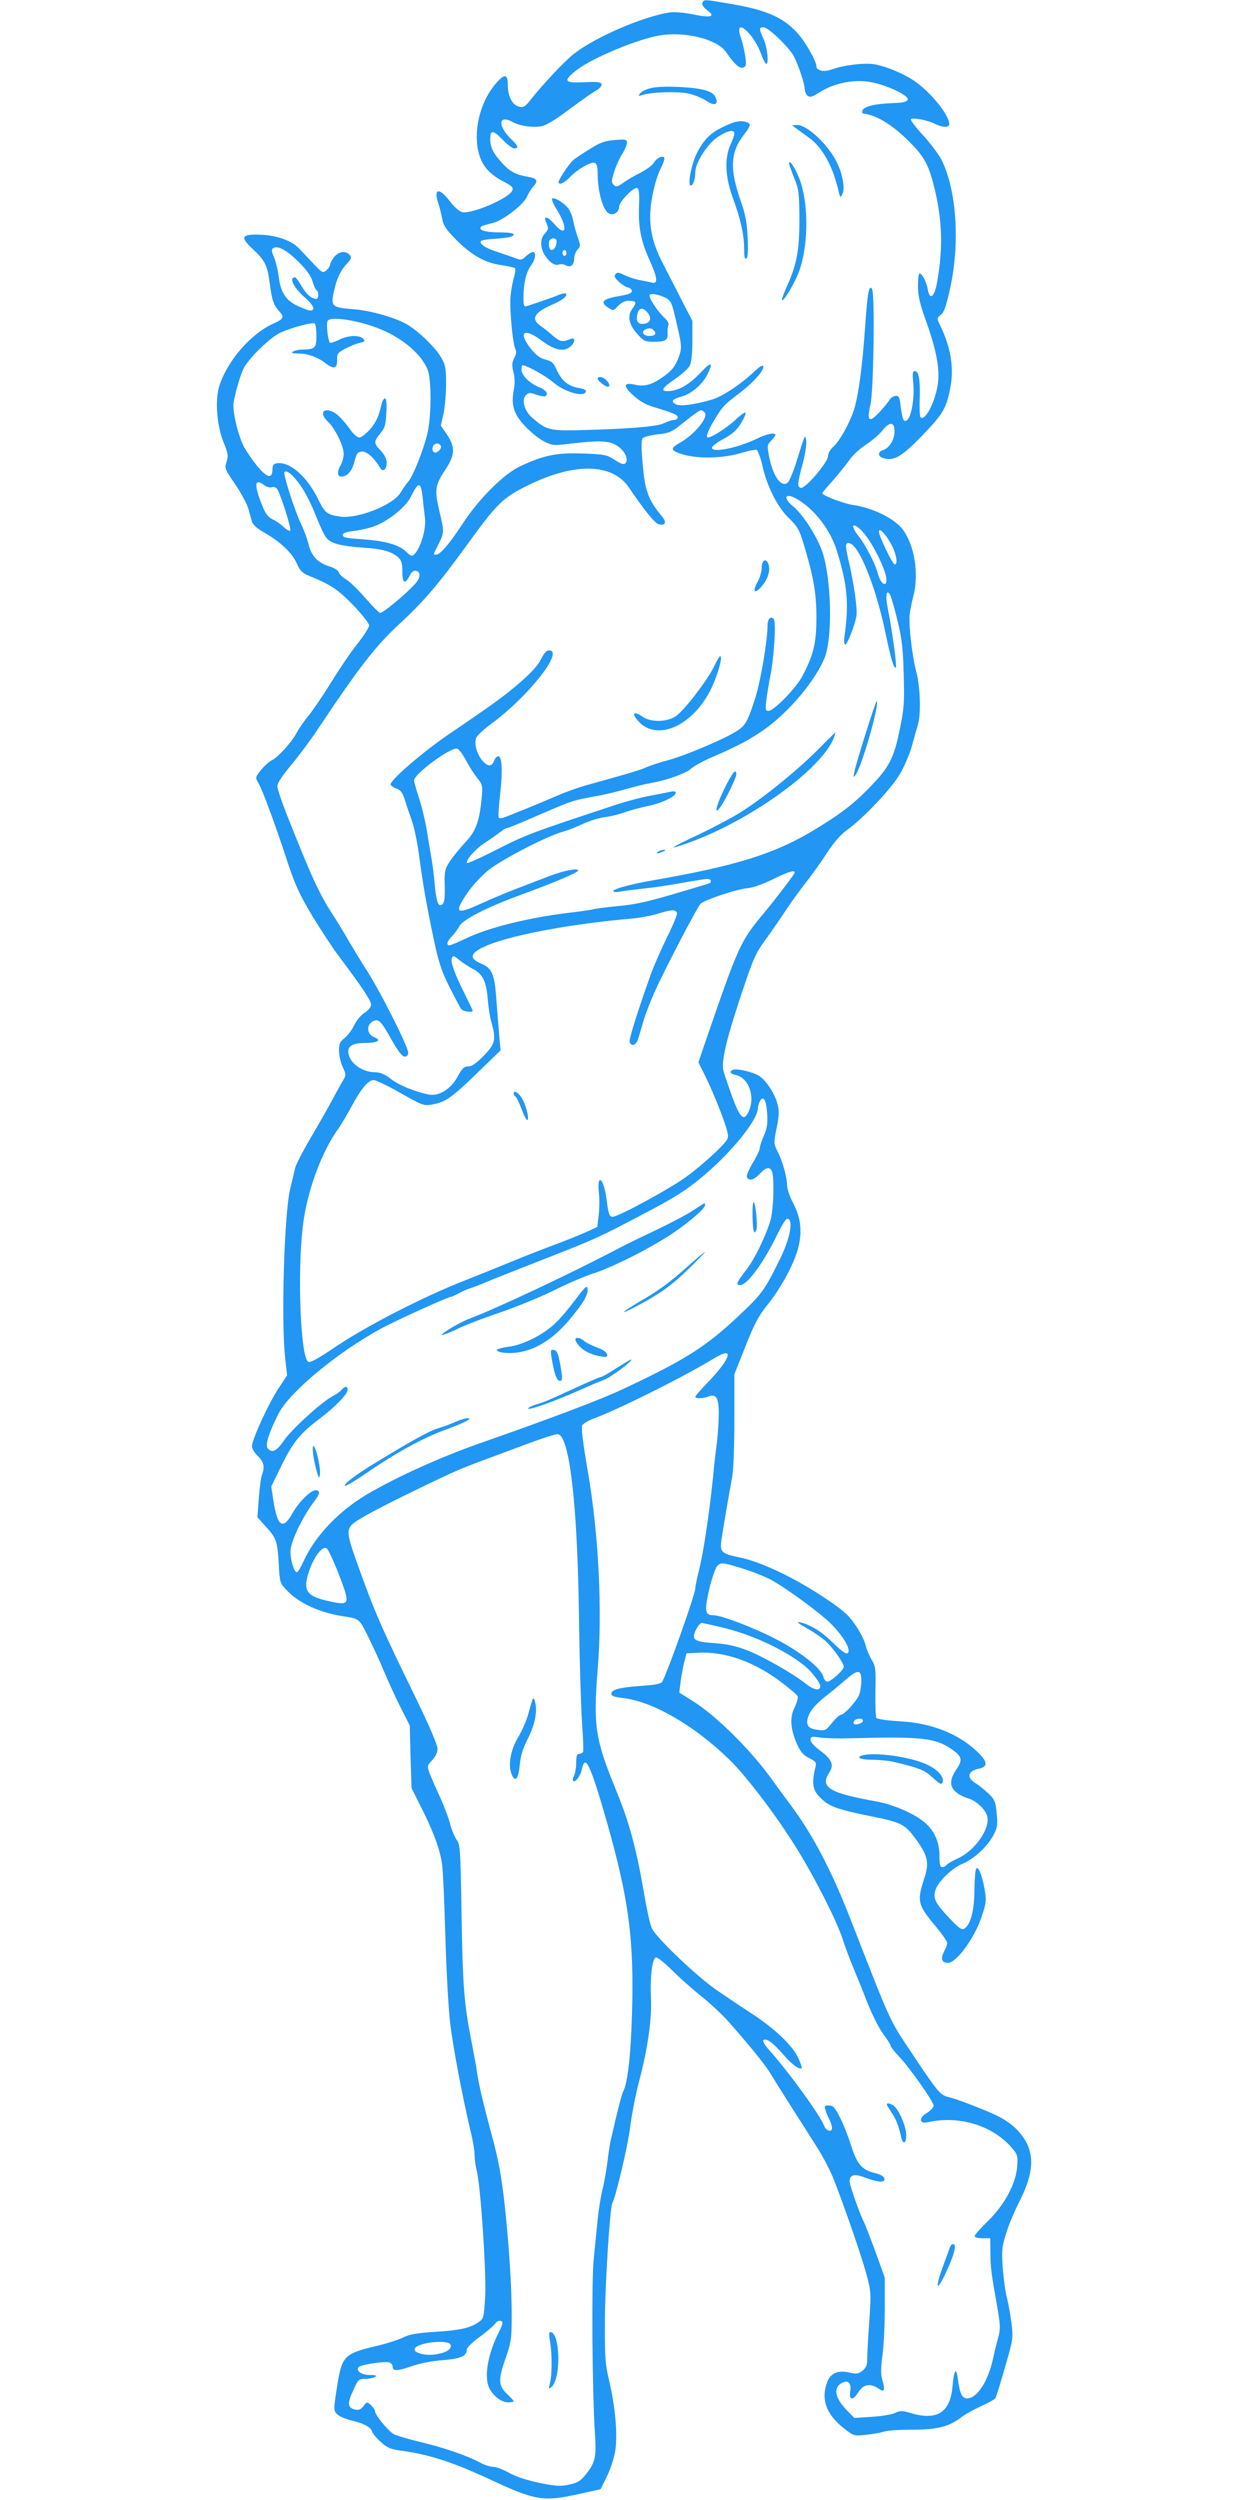 <?xml version="1.0" standalone="no"?>
<!DOCTYPE svg PUBLIC "-//W3C//DTD SVG 20010904//EN"
 "http://www.w3.org/TR/2001/REC-SVG-20010904/DTD/svg10.dtd">
<svg version="1.0" xmlns="http://www.w3.org/2000/svg"
 width="640pt" height="1280pt" viewBox="0 0 640 1280"
 preserveAspectRatio="xMidYMid meet">
<g transform="translate(0,1280) scale(0.1,-0.1)"
fill="#2196f3" stroke="none">
<path d="M3596 12785 c-3 -9 6 -23 24 -37 46 -33 22 -41 -70 -22 -50 10 -98
14 -124 10 -136 -22 -373 -124 -483 -208 -49 -37 -156 -151 -229 -242 -26 -33
-35 -38 -57 -32 -34 8 -57 53 -57 111 0 56 -16 59 -59 10 -110 -125 -134 -344
-48 -441 16 -20 49 -44 71 -56 55 -28 66 -37 59 -53 -15 -40 -210 -123 -258
-111 -14 4 -42 29 -62 56 -55 72 -84 66 -59 -11 8 -24 17 -62 21 -83 5 -31 21
-54 73 -106 78 -78 148 -117 232 -128 33 -5 63 -12 67 -15 3 -4 1 -24 -5 -46
-7 -21 -15 -65 -18 -97 -6 -63 11 -246 25 -272 6 -11 4 -26 -6 -45 -12 -24
-13 -38 -4 -72 7 -30 8 -60 1 -95 -14 -76 1 -122 62 -186 28 -29 71 -63 95
-75 43 -21 50 -21 139 -10 144 17 195 15 235 -12 39 -26 59 -71 41 -89 -8 -8
-22 -4 -54 17 -39 26 -51 29 -164 33 -133 5 -202 -9 -322 -66 -83 -39 -209
-165 -289 -287 -70 -107 -119 -165 -140 -165 -16 0 -17 -4 12 54 30 60 30 62
4 172 -25 105 -21 131 31 209 50 76 52 114 9 179 l-32 47 14 62 c7 34 13 103
13 153 0 80 -4 97 -26 135 -29 49 -103 122 -164 162 -56 37 -196 78 -287 84
-107 8 -114 15 -98 89 16 70 34 109 69 146 21 23 23 30 12 43 -19 23 -56 18
-79 -11 -12 -15 -21 -32 -21 -39 0 -6 -8 -20 -19 -29 -18 -16 -21 -14 -72 40
-30 32 -61 65 -70 74 -35 37 -112 65 -191 68 -101 5 -111 -11 -46 -71 65 -61
77 -84 89 -177 11 -87 19 -111 51 -147 25 -27 19 -37 -35 -61 -112 -51 -230
-186 -273 -314 -24 -74 -15 -201 20 -291 24 -58 26 -72 16 -102 -11 -32 -9
-37 44 -114 30 -45 60 -100 67 -124 6 -23 15 -53 19 -67 4 -17 27 -37 68 -60
79 -45 140 -103 163 -158 14 -33 28 -46 56 -58 116 -47 151 -70 231 -152 45
-47 82 -94 82 -104 0 -10 -26 -51 -58 -92 -33 -40 -93 -129 -135 -197 -42 -68
-95 -146 -118 -174 -22 -27 -49 -65 -59 -85 -24 -47 -95 -126 -127 -142 -15
-7 -40 -30 -57 -51 -29 -37 -30 -38 -13 -66 21 -35 91 -226 150 -407 38 -115
61 -165 125 -272 44 -72 104 -164 134 -204 120 -159 168 -232 168 -252 -1 -13
-14 -29 -33 -41 -18 -11 -41 -39 -53 -63 -11 -24 -34 -54 -50 -67 -24 -19 -29
-30 -28 -67 0 -24 9 -61 19 -82 17 -36 17 -41 3 -65 -9 -14 -34 -60 -56 -101
-22 -41 -72 -129 -111 -195 -39 -66 -75 -136 -80 -155 -4 -19 -16 -69 -26
-110 -30 -132 -46 -676 -25 -863 l10 -89 -45 -68 c-50 -76 -135 -260 -135
-295 0 -12 13 -34 30 -50 31 -30 37 -56 21 -97 -5 -13 -12 -67 -16 -120 l-7
-96 39 -44 c58 -62 63 -77 70 -191 5 -100 6 -103 42 -140 61 -65 166 -113 286
-132 86 -13 83 -11 130 -105 24 -49 61 -128 81 -177 20 -48 58 -131 84 -183
l48 -95 4 -160 5 -160 55 -110 c59 -117 93 -211 102 -285 4 -25 11 -187 16
-360 5 -173 16 -376 25 -450 16 -131 63 -377 104 -550 12 -47 21 -103 21 -125
0 -22 5 -56 10 -75 20 -69 51 -529 44 -648 -6 -106 -8 -114 -33 -131 -43 -30
-94 -42 -223 -50 -93 -6 -133 -13 -164 -29 -22 -11 -81 -30 -130 -42 -174 -41
-183 -50 -209 -214 -17 -110 -17 -117 -1 -135 10 -11 41 -25 69 -32 68 -16
104 -34 112 -58 3 -11 23 -35 45 -54 28 -27 51 -37 87 -42 156 -20 277 -59
477 -152 229 -107 269 -113 456 -71 l105 23 32 65 c18 36 37 95 43 131 13 84
0 229 -31 359 -20 83 -23 120 -22 300 0 179 26 591 38 610 17 28 78 287 91
385 8 66 28 170 44 230 46 173 68 326 63 435 -5 109 6 201 25 208 7 2 43 -26
80 -63 37 -37 105 -98 152 -135 47 -38 110 -97 140 -131 115 -130 192 -226
217 -269 25 -42 115 -184 235 -372 27 -42 63 -110 80 -150 49 -120 145 -396
173 -498 25 -94 26 -97 15 -255 -6 -88 -11 -174 -10 -192 0 -22 -7 -37 -24
-51 -22 -17 -31 -18 -69 -9 -61 13 -98 -5 -115 -58 -28 -85 1 -159 90 -229 49
-38 50 -39 114 -32 35 4 76 11 90 16 14 6 79 10 144 10 129 0 189 15 254 65
18 14 62 38 98 55 37 16 70 35 75 42 4 7 26 79 49 159 41 141 42 148 33 224
-6 42 -16 102 -24 132 -8 29 -17 98 -21 152 -6 86 -4 108 16 172 12 41 40 108
61 150 74 144 87 234 45 318 -29 55 -77 101 -144 135 -59 30 -217 91 -259 100
-39 9 -55 29 -192 235 -108 162 -100 145 -303 666 -102 263 -200 448 -317 603
-31 41 -69 93 -85 116 -108 152 -286 329 -405 404 l-73 46 6 50 c3 28 12 74
18 101 l13 50 60 3 c133 7 276 -42 412 -141 50 -37 94 -74 97 -82 3 -9 -4 -33
-15 -56 -26 -49 -23 -110 11 -187 18 -41 32 -58 62 -73 36 -18 39 -23 33 -47
-22 -91 -15 -123 41 -171 36 -32 88 -49 247 -81 149 -30 170 -40 222 -111 66
-89 74 -124 47 -207 -37 -113 -33 -134 48 -232 39 -46 70 -90 70 -98 0 -7 -7
-27 -16 -43 -19 -38 -12 -59 19 -59 44 0 137 127 174 239 23 70 24 81 14 139
-13 71 -30 114 -42 106 -5 -3 -9 -51 -10 -107 0 -108 -19 -180 -51 -201 -14
-9 -27 0 -78 54 -73 77 -84 101 -70 144 13 42 84 111 135 132 59 24 127 86
158 142 24 44 26 56 20 116 -5 61 -10 72 -42 103 -20 19 -48 42 -63 51 -50 29
-45 64 12 76 47 9 48 32 4 77 -97 99 -242 158 -409 166 -63 4 -113 11 -118 17
-4 6 -6 67 -5 136 3 112 1 129 -18 160 -12 19 -27 55 -33 80 -7 25 -31 72 -55
105 -34 49 -64 75 -166 142 -145 96 -314 176 -419 198 -96 20 -105 27 -98 85
6 46 38 232 56 329 6 29 11 160 11 289 l0 236 56 141 c43 110 67 156 107 206
69 85 133 199 159 283 27 90 21 165 -21 246 -17 32 -31 73 -31 89 0 42 -24
129 -49 176 -20 39 -20 43 -5 118 13 63 14 87 5 124 -15 57 -63 128 -100 148
-37 19 -110 35 -127 28 -23 -9 -16 -21 16 -28 62 -14 96 -106 66 -179 -26 -62
-45 -46 -89 74 -21 58 -41 117 -44 132 -9 48 16 156 89 376 65 195 76 221 127
290 31 43 78 111 105 152 27 41 73 105 102 141 29 37 77 104 107 150 36 56 71
96 103 119 83 59 226 210 271 286 23 39 51 104 62 145 11 41 25 90 31 109 16
57 12 192 -9 272 -20 75 -38 227 -34 288 2 19 10 63 19 97 30 113 7 259 -53
341 -43 57 -153 112 -258 127 -49 8 -155 48 -155 60 0 3 24 31 53 63 28 32 66
79 84 104 17 26 56 62 86 81 30 20 68 51 83 71 39 49 64 48 64 -3 0 -42 -27
-86 -60 -96 -26 -8 -26 -32 1 -40 54 -17 91 3 195 109 110 114 127 140 148
242 22 105 6 211 -50 327 -18 38 -18 39 3 55 17 13 28 46 49 142 49 228 32
488 -42 645 -13 28 -55 85 -94 128 -39 42 -69 81 -66 86 7 11 87 -4 125 -24
39 -19 71 -19 71 0 0 47 -96 165 -182 223 -55 36 -135 70 -196 82 -51 10 -158
-2 -225 -26 -39 -14 -77 -6 -77 17 0 25 -54 120 -92 164 -75 85 -162 124 -347
155 -139 24 -137 24 -145 5z m246 -164 c18 -22 42 -62 52 -90 10 -28 22 -54
27 -57 17 -10 9 81 -11 125 -25 54 -25 61 0 61 24 0 131 -103 155 -149 24 -48
55 -140 55 -166 0 -13 7 -28 15 -35 12 -10 23 -7 62 18 74 46 169 66 254 53
82 -13 201 -68 197 -91 -3 -11 -21 -16 -78 -18 -90 -3 -146 -17 -154 -37 -3
-8 -2 -15 2 -16 67 -7 147 -55 233 -140 77 -76 101 -117 128 -221 46 -177 51
-326 18 -508 -14 -74 -38 -89 -47 -30 -7 37 -29 80 -42 80 -5 0 -8 -29 -8 -64
0 -49 9 -90 39 -173 58 -162 75 -259 61 -340 -16 -91 -65 -181 -87 -159 -4 3
-6 46 -4 94 3 100 -5 142 -25 142 -12 0 -13 -12 -8 -63 7 -71 -9 -169 -31
-187 -18 -15 -24 -2 -34 73 -5 44 -10 52 -26 50 -11 -1 -24 -10 -30 -19 -5
-10 -29 -39 -52 -64 -54 -58 -66 -47 -46 40 16 71 23 566 8 590 -15 25 -23
-14 -35 -185 -15 -220 -36 -369 -60 -440 -25 -72 -72 -154 -104 -183 -15 -12
-26 -33 -26 -46 0 -32 -116 -168 -139 -164 -20 4 -19 22 9 125 12 46 20 97 18
115 -5 39 -6 37 -48 -99 -17 -56 -39 -108 -47 -114 -32 -27 -74 30 -94 128
-12 60 -12 64 9 86 12 13 22 26 22 30 0 14 -42 6 -88 -16 -101 -50 -237 -78
-237 -49 0 7 27 28 60 45 44 24 67 44 89 80 16 26 26 50 23 54 -4 3 -29 -14
-55 -40 -42 -38 -118 -87 -137 -87 -13 0 -2 32 29 84 46 76 49 80 137 147 72
55 129 122 115 136 -4 4 -23 -9 -44 -29 -65 -63 -162 -127 -214 -143 -91 -27
-166 -37 -188 -25 -27 15 -18 27 31 40 48 13 104 61 130 111 33 66 21 70 -33
12 -58 -61 -106 -89 -157 -95 -53 -5 -46 13 23 60 35 24 70 55 77 69 9 17 14
61 14 128 l0 102 -51 99 c-28 55 -72 140 -97 189 -50 96 -69 167 -68 253 1 75
26 184 55 242 14 27 21 52 16 55 -13 8 -38 -5 -54 -30 -8 -13 -39 -35 -68 -50
-29 -14 -68 -37 -87 -51 -30 -21 -37 -23 -49 -10 -12 12 -12 21 3 67 9 30 28
71 41 91 13 21 24 46 24 57 0 17 -6 19 -62 14 -51 -4 -76 -13 -128 -46 -36
-22 -74 -47 -84 -56 -21 -17 -76 -100 -76 -113 0 -18 28 -6 56 23 38 41 110
83 129 75 11 -4 15 -21 15 -58 1 -97 30 -193 62 -203 24 -8 48 11 48 37 0 25
75 102 92 95 10 -3 12 -26 10 -88 -5 -109 9 -182 53 -279 42 -93 45 -125 13
-117 -13 3 -41 9 -63 13 -22 4 -56 15 -77 25 -29 15 -38 16 -47 5 -8 -9 -4
-19 17 -38 15 -14 36 -28 47 -30 11 -2 20 -10 20 -18 0 -11 -18 -18 -60 -25
-90 -15 -106 -31 -60 -61 24 -16 26 -16 50 10 15 16 35 26 53 26 40 0 44 -8
20 -40 -28 -38 -18 -84 27 -132 30 -34 39 -38 82 -38 61 0 74 9 71 46 -1 16 1
34 5 40 3 6 -5 22 -19 35 -41 38 -87 110 -77 120 11 11 77 -7 97 -27 16 -15
21 -32 51 -166 14 -64 15 -83 4 -115 -18 -55 -37 -80 -86 -114 -57 -40 -93
-49 -140 -39 -61 14 -65 -5 -11 -54 31 -29 66 -49 105 -60 105 -32 123 -40
123 -53 0 -7 -8 -13 -18 -13 -11 0 -34 -8 -53 -17 -35 -18 -194 -30 -454 -36
-131 -2 -150 3 -220 64 -41 36 -56 92 -32 116 12 13 21 14 48 4 43 -15 59 -14
59 5 0 8 -17 22 -37 30 -51 21 -93 62 -93 91 0 13 2 23 5 23 21 0 119 -54 157
-87 61 -53 168 -81 168 -44 0 5 -17 11 -38 15 -51 8 -87 37 -111 91 -16 37
-26 46 -59 54 -29 8 -49 24 -76 58 -66 85 -32 107 59 38 65 -49 113 -59 147
-28 24 21 24 48 1 38 -44 -18 -54 -16 -92 16 -21 19 -51 42 -65 52 -49 34 -30
68 61 107 53 23 81 45 70 57 -4 3 -24 -1 -44 -10 -33 -13 -75 -28 -155 -54
-16 -5 -18 2 -18 48 1 71 14 126 39 160 23 31 28 69 9 69 -6 0 -22 -10 -35
-22 -21 -20 -27 -21 -56 -9 -18 6 -60 21 -93 32 -59 18 -94 43 -80 56 3 3 32
8 64 10 75 5 102 11 102 23 0 6 -28 10 -62 10 -70 0 -108 8 -108 21 0 11 6 13
66 28 52 14 155 94 172 134 8 18 23 42 34 54 25 27 17 41 -30 48 -62 11 -90
25 -132 71 -45 49 -60 80 -60 124 0 46 16 44 63 -5 24 -25 51 -45 60 -45 25 0
21 12 -18 50 -43 42 -61 88 -38 97 9 4 30 -1 46 -11 37 -21 104 -31 151 -22
22 4 76 37 142 87 59 44 120 87 135 95 16 8 29 22 29 30 0 14 -13 16 -87 13
-106 -5 -113 6 -38 64 79 61 312 158 425 176 129 21 292 -20 337 -85 44 -64
70 -87 88 -80 15 5 17 14 11 56 -4 27 -13 68 -21 91 -25 70 -3 79 47 20z
m-2312 -1163 c40 -40 63 -72 70 -98 6 -22 15 -42 20 -45 13 -8 13 -45 -1 -45
-24 0 -50 23 -75 65 -14 25 -29 45 -33 45 -35 0 -7 -54 55 -108 42 -38 50 -62
21 -62 -7 0 -35 11 -64 24 -61 29 -87 70 -97 156 -4 30 -14 72 -23 93 -14 32
-14 40 -3 47 23 14 69 -11 130 -72z m1784 -257 c25 -27 17 -55 -17 -59 -31 -4
-43 14 -33 53 8 30 27 32 50 6z m-1407 -71 c131 -44 242 -130 281 -219 22 -50
22 -242 -1 -336 -21 -84 -72 -212 -96 -240 -10 -11 -28 -37 -40 -57 -38 -64
-221 -136 -310 -123 -66 10 -78 19 -110 85 -58 120 -147 198 -213 188 -18 -2
-23 -10 -23 -33 -1 -49 -28 -42 -80 21 -25 32 -55 75 -66 97 -31 59 -60 185
-53 226 10 57 35 143 52 176 27 53 140 162 192 184 61 26 160 52 171 45 5 -3
9 -31 9 -63 0 -64 -7 -70 -75 -71 -16 0 -37 -5 -45 -10 -11 -7 -4 -10 28 -10
47 0 100 -19 139 -50 41 -32 60 -27 59 16 -1 33 3 38 44 60 25 13 58 26 73 29
24 5 27 8 17 20 -17 21 -79 19 -124 -5 -22 -10 -42 -17 -46 -15 -10 6 -21 92
-13 111 9 23 119 11 230 -26z m1442 -23 c14 -17 4 -27 -25 -27 -28 0 -42 19
-23 31 20 12 35 11 48 -4z m258 -418 c24 -24 -51 -114 -126 -156 -52 -29 -49
-40 16 -60 78 -23 208 -20 298 8 37 11 72 18 79 16 6 -3 20 -40 30 -83 23
-105 78 -213 137 -269 41 -39 52 -58 73 -128 51 -168 66 -252 66 -377 0 -131
-14 -192 -72 -302 -33 -62 -146 -178 -174 -178 -15 0 -16 7 -10 57 4 31 13 89
21 127 18 93 29 267 17 285 -14 20 -32 4 -32 -29 0 -76 -35 -285 -62 -370 -40
-126 -51 -145 -99 -175 -61 -39 -257 -122 -344 -146 -43 -11 -97 -29 -119 -39
-38 -16 -97 -33 -306 -91 -41 -12 -104 -34 -140 -50 -36 -15 -105 -45 -155
-65 -49 -20 -102 -41 -117 -47 -15 -6 -30 -8 -34 -4 -4 3 -1 55 6 114 14 121
11 194 -7 201 -7 2 -17 -8 -23 -22 -12 -32 -30 -33 -58 -3 -27 29 -44 82 -36
114 4 15 37 46 83 80 188 139 372 373 292 373 -13 0 -26 -15 -41 -45 -14 -30
-51 -70 -108 -120 -82 -70 -128 -104 -362 -263 -134 -91 -300 -234 -300 -258
0 -5 13 -15 29 -21 22 -8 32 -21 44 -59 8 -27 24 -74 35 -104 12 -31 28 -110
37 -175 20 -150 37 -250 76 -435 25 -119 40 -163 81 -245 28 -55 55 -106 60
-112 10 -12 58 -19 58 -8 0 3 -20 45 -44 93 -51 103 -70 157 -62 178 5 13 11
11 37 -11 18 -14 49 -35 70 -46 50 -25 69 -64 76 -152 3 -40 11 -94 19 -121
25 -89 20 -110 -39 -171 -38 -39 -61 -55 -79 -55 -22 0 -32 -10 -55 -52 -33
-63 -97 -103 -148 -92 -73 15 -153 48 -194 80 -31 24 -55 34 -79 34 -63 0
-124 40 -137 91 -10 41 16 59 85 59 63 0 86 14 47 29 -42 16 -43 69 -1 85 24
9 38 -6 90 -100 33 -57 53 -84 66 -84 11 0 18 7 18 20 0 32 -155 338 -221 435
-14 22 -50 81 -79 130 -29 50 -67 113 -85 140 -71 109 -111 197 -236 513 -27
68 -49 134 -49 147 0 16 27 56 74 112 40 48 103 133 139 188 200 301 291 418
404 523 126 115 204 206 343 397 166 230 193 256 325 321 238 117 431 112 515
-12 80 -118 132 -182 152 -188 37 -9 43 10 15 43 -66 79 -85 129 -96 260 -8
88 -8 127 -1 137 6 7 41 16 77 20 57 6 72 12 117 48 59 48 98 76 106 76 3 0
11 -5 17 -11z m-1351 -170 c10 -16 -23 -46 -36 -33 -6 6 -8 18 -4 27 7 19 29
22 40 6z m-717 -205 c22 -31 57 -99 77 -152 21 -53 46 -107 57 -118 23 -27 79
-41 187 -48 95 -6 144 -19 178 -49 18 -16 22 -31 22 -75 0 -59 15 -66 38 -18
8 16 20 26 30 24 28 -5 26 -38 -5 -70 -54 -58 -165 -149 -177 -146 -7 2 -41
36 -76 77 -35 40 -78 82 -96 93 -18 11 -36 27 -39 37 -3 10 -23 23 -45 30 -62
18 -96 54 -110 114 -7 28 -24 74 -37 101 -30 60 -94 257 -87 268 10 15 43 -12
83 -68z m-185 1 c11 -8 27 -13 37 -10 9 3 21 0 27 -7 16 -20 76 -208 68 -215
-3 -4 -19 5 -34 19 -15 14 -40 32 -57 39 -22 11 -36 29 -53 72 -43 108 -39
141 12 102z m810 -62 c3 -32 9 -80 12 -108 6 -54 -22 -149 -53 -181 -14 -14
-18 -13 -43 11 -38 36 -108 56 -225 64 -79 5 -100 9 -100 21 0 11 17 17 60 22
33 4 79 15 103 24 68 25 159 98 183 146 43 85 53 85 63 1z m1909 -4 c90 -48
176 -156 211 -267 55 -177 63 -269 40 -439 -4 -26 -2 -43 4 -43 10 0 47 93 57
146 6 33 -13 171 -42 291 -17 74 -15 90 11 80 48 -18 130 -225 176 -441 33
-158 47 -203 57 -193 6 7 -19 189 -42 304 -13 65 -6 101 13 66 6 -11 23 -71
38 -134 22 -91 28 -146 31 -274 4 -142 2 -174 -21 -283 -29 -142 -53 -190
-150 -290 -85 -89 -162 -147 -302 -230 -194 -115 -391 -176 -804 -248 -116
-20 -210 -45 -210 -56 0 -5 12 -7 28 -4 15 3 70 10 122 16 52 5 145 19 205 30
61 11 118 20 128 20 19 0 23 -19 5 -24 -7 -2 -58 -18 -113 -34 -194 -58 -251
-72 -359 -82 -60 -6 -112 -13 -116 -15 -4 -2 -62 -11 -131 -19 -211 -26 -410
-76 -526 -132 -39 -19 -76 -34 -82 -34 -18 0 -12 21 12 45 12 12 29 35 38 52
20 36 140 97 322 164 170 62 287 112 287 122 0 14 -71 0 -143 -27 -34 -13
-109 -42 -167 -64 -58 -22 -145 -59 -193 -81 -122 -56 -134 -46 -64 57 23 35
72 87 108 117 69 55 299 174 379 196 25 7 72 25 105 41 33 15 83 31 110 34 28
3 74 14 103 25 28 10 84 25 123 33 70 15 139 48 139 68 0 6 -11 8 -27 4 -16
-3 -62 -12 -103 -20 -41 -7 -120 -28 -175 -46 -422 -139 -466 -155 -612 -230
-84 -43 -153 -74 -153 -68 0 22 45 72 94 104 28 18 62 42 76 53 14 11 29 21
35 21 5 0 57 21 115 46 233 101 209 93 370 123 30 6 87 20 125 31 39 11 94 25
124 30 85 15 184 50 211 76 14 12 61 38 105 57 125 53 205 96 274 146 125 91
255 246 303 363 42 103 35 406 -12 544 -28 80 -101 193 -150 232 -51 42 -42
70 13 41z m352 -181 c42 -50 104 -172 112 -223 9 -58 -28 -40 -43 20 -10 43
-62 144 -95 186 -54 68 -31 82 26 17z m141 -60 c24 -47 32 -98 15 -98 -11 0
-81 146 -81 168 0 25 38 -16 66 -70z m-2181 -1100 c17 -31 43 -73 59 -92 27
-34 28 -40 22 -104 -12 -121 -30 -168 -84 -225 -26 -29 -62 -72 -78 -96 -27
-41 -29 -51 -27 -127 2 -60 -2 -85 -12 -94 -20 -17 -31 11 -39 100 -3 41 -11
100 -16 130 -5 30 -17 98 -25 150 -9 52 -27 128 -41 168 -13 40 -24 79 -24 86
0 33 184 169 220 163 8 -1 29 -28 45 -59z m1683 -578 c-4 -11 -97 -133 -156
-204 -124 -149 -130 -164 -310 -688 l-26 -77 36 -73 c42 -85 103 -238 113
-287 7 -31 3 -37 -61 -100 -38 -36 -103 -92 -146 -123 -78 -59 -352 -208 -381
-208 -17 0 -22 13 -32 94 -14 103 -49 133 -39 32 4 -35 3 -90 -1 -121 l-7 -57
-54 -25 c-29 -13 -100 -42 -156 -63 -57 -21 -152 -58 -213 -83 -60 -25 -175
-71 -255 -103 -206 -80 -502 -232 -658 -337 -99 -67 -136 -86 -145 -79 -39 32
-55 460 -26 697 21 177 96 380 184 500 12 17 41 66 65 110 49 92 86 135 113
135 10 0 60 -23 110 -51 148 -83 143 -81 190 -74 67 12 98 33 227 158 l123
119 -7 76 c-4 43 -10 127 -15 189 -9 126 -22 156 -77 179 -70 29 -56 60 44 99
134 52 430 106 717 131 44 3 107 15 140 25 72 22 94 24 101 5 3 -7 -20 -63
-51 -125 -30 -61 -69 -150 -86 -198 -75 -213 -110 -327 -105 -339 10 -25 34
-15 44 19 5 17 18 59 27 92 10 33 35 98 56 145 49 110 216 430 235 452 19 20
183 75 244 81 26 2 80 22 125 44 79 40 120 52 113 33z m-140 -1234 c3 -49 -1
-74 -17 -111 -12 -26 -21 -55 -21 -64 0 -9 -16 -43 -36 -75 -19 -32 -33 -65
-30 -72 9 -23 36 -16 66 16 33 36 55 38 64 8 11 -44 6 -195 -9 -245 -23 -79
-80 -196 -119 -248 -55 -71 -61 -85 -37 -85 37 0 122 116 195 268 19 39 40 72
46 72 34 0 17 -97 -35 -203 -82 -167 -94 -182 -218 -299 -167 -156 -270 -221
-587 -370 -110 -52 -368 -150 -740 -280 -201 -71 -419 -170 -571 -259 -146
-87 -265 -212 -325 -343 -14 -31 -29 -56 -34 -56 -14 0 -33 61 -33 106 0 48
60 175 119 253 33 43 36 61 9 61 -24 0 -86 -61 -117 -117 -50 -89 -77 -71 -99
67 l-10 69 50 103 c59 121 97 169 196 243 81 61 145 127 145 150 0 19 -14 19
-31 -1 -7 -8 -27 -23 -45 -32 -56 -29 -209 -168 -249 -226 -39 -57 -62 -68
-85 -41 -13 16 7 81 56 177 56 110 301 314 524 435 72 40 344 163 358 163 4 0
23 8 42 19 19 10 46 22 60 26 14 4 50 18 80 31 30 13 165 66 300 119 266 104
272 107 530 243 140 74 196 110 281 181 146 123 279 288 279 346 0 9 5 26 11
37 17 32 33 6 37 -66z m-223 -1278 c-15 -23 -54 -69 -87 -102 -32 -33 -58 -63
-58 -68 0 -10 38 -9 65 1 41 17 55 -4 55 -84 0 -41 -4 -107 -9 -147 -6 -40
-15 -125 -21 -188 -19 -184 -49 -381 -70 -465 -11 -43 -20 -87 -20 -97 0 -29
-136 -414 -169 -478 -6 -11 -35 -17 -112 -22 -110 -8 -149 -19 -149 -41 0 -10
17 -16 53 -20 155 -16 368 -138 550 -315 80 -77 220 -259 322 -418 99 -152
229 -406 260 -504 9 -30 32 -91 50 -135 18 -44 53 -129 76 -189 24 -60 60
-132 81 -160 21 -28 38 -55 38 -60 0 -6 18 -28 39 -51 54 -55 181 -235 181
-256 0 -9 -16 -26 -35 -38 -42 -24 -39 -57 4 -47 161 36 330 -15 430 -129 31
-36 33 -42 29 -96 -6 -89 -65 -198 -150 -281 -37 -36 -68 -71 -68 -77 0 -6 18
-11 40 -11 l40 0 1 -72 c0 -77 4 -105 35 -280 16 -94 17 -113 5 -155 -7 -26
-20 -76 -27 -111 -26 -116 -81 -201 -132 -202 -26 0 -38 24 -48 101 -8 62 -19
47 -27 -37 -11 -136 -78 -179 -214 -139 -43 13 -54 13 -79 1 -16 -8 -70 -17
-119 -20 l-91 -6 -36 37 c-61 63 -73 113 -33 139 35 23 56 5 48 -42 -7 -44 15
-46 40 -4 27 44 64 50 109 18 25 -18 31 -5 17 42 -10 32 -10 60 -1 129 7 49
12 158 12 244 l0 155 -48 134 c-27 73 -54 143 -60 154 -19 35 -72 187 -72 205
0 35 25 41 81 19 67 -25 102 -26 97 -4 -2 11 -21 22 -53 29 -64 17 -88 46
-119 145 -14 44 -39 107 -56 140 -25 50 -35 60 -56 60 -22 0 -24 -3 -18 -22 3
-13 13 -35 20 -50 8 -15 14 -34 14 -43 0 -24 -30 -17 -40 10 -21 55 -180 275
-283 390 -22 25 -34 46 -28 50 17 10 47 -12 102 -75 46 -53 83 -79 94 -68 2 2
-6 26 -19 53 -29 63 -123 152 -244 230 -51 33 -128 85 -172 115 -108 75 -313
272 -333 318 -9 20 -28 107 -42 192 -36 210 -74 351 -135 500 -113 275 -123
338 -100 631 25 302 5 695 -50 1014 -25 143 -35 226 -29 237 5 9 30 24 56 34
122 44 459 212 617 308 74 44 91 35 51 -26z m-812 -416 c41 -123 67 -455 72
-927 3 -198 10 -422 15 -498 6 -76 8 -143 5 -148 -4 -5 -13 -9 -21 -9 -10 0
-14 -13 -14 -46 0 -25 -5 -54 -11 -66 -6 -11 -8 -22 -5 -26 11 -11 38 25 45
59 17 83 44 25 130 -276 110 -388 138 -596 127 -970 -6 -214 -22 -359 -45
-403 -8 -15 -29 -96 -61 -237 -6 -22 -15 -78 -20 -125 -6 -47 -18 -111 -26
-144 -8 -32 -19 -100 -24 -150 -5 -50 -14 -140 -20 -201 -12 -108 -8 -680 6
-893 8 -119 2 -149 -42 -205 -30 -39 -44 -48 -89 -58 -45 -10 -67 -9 -155 9
-65 14 -121 32 -155 52 -29 16 -65 30 -80 30 -15 0 -44 9 -64 20 -66 36 -185
77 -301 105 -63 15 -127 34 -142 41 -29 15 -98 99 -98 119 0 6 -9 20 -21 31
-20 18 -21 18 -38 -5 -14 -18 -24 -22 -44 -18 -37 10 -40 31 -9 97 25 57 29
60 62 60 19 0 42 5 50 10 11 7 4 10 -26 10 -44 0 -75 23 -57 41 13 13 137 31
157 23 9 -3 16 -12 16 -19 0 -26 21 -26 95 -1 45 16 109 28 162 32 91 7 123
21 123 54 0 9 29 39 66 65 36 26 71 57 79 68 8 12 20 17 29 14 14 -5 12 -15
-13 -64 -49 -97 -71 -209 -51 -267 15 -45 63 -86 101 -86 16 0 29 3 29 6 0 3
-16 20 -35 38 -44 42 -45 73 -5 186 27 77 30 97 30 215 0 146 -14 363 -36 566
-17 150 -31 228 -68 364 -36 132 -65 254 -72 305 -3 25 -17 100 -30 168 -38
192 -45 282 -51 657 -5 323 -7 352 -25 375 -10 15 -26 52 -34 83 -8 32 -32 94
-53 140 -21 45 -44 99 -52 119 -12 36 -12 39 14 66 17 18 27 39 27 59 0 19
-42 117 -109 255 -181 371 -213 444 -300 688 -51 140 -56 171 -34 199 21 25
117 78 352 192 167 81 201 96 326 143 39 14 135 50 215 80 80 30 154 54 165
53 15 -2 25 -16 38 -55z m-1165 -645 c67 -173 66 -178 -35 -157 -125 26 -145
55 -110 157 26 77 70 132 91 114 7 -6 31 -57 54 -114z m2090 7 c40 -13 95 -35
123 -49 63 -33 203 -132 288 -205 73 -63 132 -153 112 -173 -8 -8 -28 5 -74
50 -62 61 -116 94 -172 107 -20 4 -9 -5 35 -30 36 -20 80 -50 98 -67 40 -38
92 -112 92 -131 0 -17 -66 -76 -84 -76 -8 0 -17 11 -20 24 -11 44 -116 128
-242 193 -115 60 -281 123 -322 123 -43 0 -46 23 -21 132 13 57 32 111 42 121
19 19 28 18 145 -19z m-95 -303 c164 -42 358 -142 428 -220 27 -30 49 -63 49
-73 0 -27 -32 -22 -74 11 -66 53 -222 141 -302 172 -57 22 -104 32 -166 36
-105 7 -119 17 -95 68 9 19 23 35 30 35 8 0 66 -13 130 -29z m687 -265 c0 -25
-5 -57 -11 -73 -12 -32 -77 -103 -94 -103 -7 0 -27 -19 -45 -41 -31 -39 -35
-41 -73 -36 -46 6 -60 21 -52 57 9 37 35 70 96 118 30 23 74 60 99 82 62 54
80 53 80 -4z m8 -208 c-5 -15 -48 -24 -48 -10 0 14 12 22 33 22 10 0 17 -5 15
-12z m-63 -88 c365 10 438 2 523 -60 49 -35 51 -52 17 -102 -48 -70 -27 -117
66 -147 39 -13 83 -54 93 -88 19 -62 -62 -179 -150 -218 -28 -13 -55 -28 -58
-34 -4 -6 -14 -11 -22 -11 -10 0 -14 14 -14 58 0 70 -25 126 -72 168 -53 47
-163 95 -253 111 -241 43 -288 73 -239 148 25 38 14 66 -43 109 -32 23 -53 46
-53 58 0 17 5 18 48 12 26 -4 97 -6 157 -4z m-2048 -3105 c8 -23 -24 -42 -80
-50 -51 -7 -111 9 -104 29 10 32 172 50 184 21z"/>
<path d="M3333 12349 c-23 -5 -47 -17 -55 -26 -12 -15 -10 -16 12 -9 49 15
182 19 236 7 29 -7 70 -23 90 -37 43 -29 65 -20 47 19 -8 17 -25 28 -60 37
-63 16 -217 22 -270 9z"/>
<path d="M3710 12154 c-71 -33 -105 -66 -141 -136 -30 -59 -50 -168 -32 -168
12 0 23 33 23 70 1 48 62 143 114 178 51 34 86 41 86 18 0 -8 -9 -33 -20 -57
-31 -69 -27 -164 11 -269 41 -112 59 -192 59 -263 0 -41 3 -56 11 -51 8 5 10
39 7 108 -4 78 -12 121 -36 189 -56 159 -53 245 13 332 39 51 42 60 19 69 -29
11 -59 6 -114 -20z"/>
<path d="M4077 12142 c12 -9 40 -29 62 -45 71 -49 126 -148 156 -282 6 -27 8
-28 17 -11 15 27 5 95 -24 158 -43 93 -153 198 -207 198 l-26 -1 22 -17z"/>
<path d="M4040 11964 c0 -6 12 -39 26 -75 24 -59 26 -76 27 -209 0 -162 -13
-232 -63 -344 -17 -38 -29 -70 -26 -73 8 -8 64 86 86 144 47 125 51 327 11
455 -19 60 -60 129 -61 102z"/>
<path d="M2826 11782 c-2 -4 8 -29 24 -54 58 -93 51 -147 -10 -77 -40 46 -62
47 -41 3 10 -23 9 -30 -9 -49 -25 -27 -26 -71 0 -112 22 -36 52 -56 73 -47 9
3 24 1 35 -5 24 -13 42 3 42 38 0 13 8 33 17 43 16 17 16 22 0 66 -9 26 -19
64 -23 85 -3 20 -15 48 -26 62 -23 29 -75 59 -82 47z m24 -216 c0 -25 -12 -46
-26 -46 -14 0 -20 41 -7 53 12 12 33 7 33 -7z m50 -61 c0 -8 -4 -15 -10 -15
-5 0 -10 7 -10 15 0 8 5 15 10 15 6 0 10 -7 10 -15z"/>
<path d="M3060 10861 c0 -11 39 -41 52 -41 13 0 9 18 -8 34 -17 18 -44 21 -44
7z"/>
<path d="M1954 10733 c-14 -65 -27 -92 -60 -132 -20 -22 -44 -41 -54 -41 -11
0 -32 18 -49 44 -17 24 -44 55 -61 70 -60 50 -107 20 -51 -33 37 -35 81 -125
81 -166 -1 -16 -7 -41 -15 -55 -20 -35 -19 -60 3 -60 31 1 55 28 67 77 10 40
16 49 37 51 24 3 64 -32 94 -83 14 -25 34 -10 34 26 0 19 -11 40 -30 61 -37
38 -37 48 -3 89 24 28 28 44 31 106 3 48 0 73 -7 73 -6 0 -13 -12 -17 -27z"/>
<path d="M3900 9894 c0 -20 -10 -54 -22 -75 -28 -51 -14 -63 23 -20 31 38 44
79 34 111 -11 35 -35 24 -35 -16z"/>
<path d="M3656 9388 c-33 -70 -154 -227 -196 -255 -45 -31 -130 -32 -171 -2
-40 28 -56 20 -28 -15 95 -121 291 -35 385 168 33 73 55 156 41 156 -4 0 -18
-24 -31 -52z"/>
<path d="M4427 9028 c-58 -184 -69 -235 -42 -188 36 62 122 370 103 370 -2 0
-30 -82 -61 -182z"/>
<path d="M4185 8959 c-104 -104 -275 -243 -390 -316 -44 -28 -143 -80 -220
-117 -140 -66 -160 -79 -75 -50 325 110 707 383 770 548 5 14 8 26 7 26 -1 0
-43 -41 -92 -91z"/>
<path d="M3707 8758 c-42 -87 -52 -135 -20 -92 24 31 83 152 83 169 0 35 -21
9 -63 -77z"/>
<path d="M3370 8440 c-18 -12 -2 -12 25 0 13 6 15 9 5 9 -8 0 -22 -4 -30 -9z"/>
<path d="M2630 7201 c0 -6 4 -12 10 -16 5 -3 19 -32 31 -65 12 -33 25 -57 29
-55 12 8 -9 85 -31 117 -20 28 -39 37 -39 19z"/>
<path d="M3853 6570 c2 -76 8 -97 20 -66 7 18 -4 135 -14 141 -4 3 -7 -31 -6
-75z"/>
<path d="M3551 6604 c-30 -20 -115 -65 -190 -101 -75 -35 -156 -75 -181 -88
-248 -131 -630 -311 -775 -366 -57 -21 -175 -94 -135 -83 14 4 50 19 80 34 30
15 125 51 210 80 85 29 211 81 280 115 69 35 157 72 195 84 97 30 302 134 410
207 92 63 165 127 165 144 0 14 1 14 -59 -26z"/>
<path d="M3504 6301 c-64 -58 -137 -112 -207 -152 -59 -34 -105 -64 -103 -67
3 -2 56 24 118 59 85 49 135 86 207 156 53 51 93 92 90 93 -3 0 -50 -40 -105
-89z"/>
<path d="M2947 6147 c-32 -43 -79 -99 -105 -123 -59 -57 -166 -111 -237 -119
-30 -4 -57 -11 -60 -15 -8 -14 54 -22 103 -15 102 14 195 76 284 188 61 75 80
111 76 140 -2 18 -14 7 -61 -56z"/>
<path d="M2949 5932 c20 -38 65 -66 124 -76 34 -6 38 -5 35 10 -2 11 -22 25
-52 35 -26 10 -56 25 -65 33 -25 23 -55 21 -42 -2z"/>
<path d="M2824 5849 c13 -80 26 -119 42 -119 12 0 14 8 9 43 -14 92 -21 112
-39 115 -17 4 -18 -1 -12 -39z"/>
<path d="M3156 5795 c-38 -25 -73 -45 -79 -45 -5 0 -64 -25 -131 -56 -148 -68
-152 -70 -198 -84 -21 -6 -40 -15 -43 -20 -10 -17 145 39 275 98 36 16 85 37
110 46 37 13 158 104 140 105 -3 0 -36 -20 -74 -44z"/>
<path d="M2332 5520 c-24 -11 -65 -26 -92 -34 -44 -13 -135 -64 -335 -186 -88
-54 -151 -103 -138 -107 6 -2 62 32 124 75 135 93 276 170 385 210 99 36 148
61 119 61 -11 0 -39 -8 -63 -19z"/>
<path d="M1603 5355 c4 -27 12 -68 19 -90 11 -35 12 -37 16 -15 5 29 -17 130
-31 145 -6 6 -7 -8 -4 -40z"/>
<path d="M4540 2025 c0 -2 11 -20 24 -40 24 -35 37 -69 50 -127 9 -41 26 -34
26 10 0 39 -30 114 -57 144 -14 16 -43 25 -43 13z"/>
<path d="M4865 1298 c-2 -7 -18 -50 -35 -96 -43 -119 -37 -143 11 -42 44 92
59 150 40 150 -6 0 -14 -6 -16 -12z"/>
<path d="M2727 4100 c-3 -8 -13 -42 -22 -75 -9 -33 -32 -86 -51 -118 -39 -64
-54 -142 -35 -190 18 -46 35 -27 42 45 4 46 15 83 37 127 38 72 54 142 43 191
-5 22 -10 29 -14 20z"/>
<path d="M2816 813 c11 -64 11 -170 0 -213 -8 -31 -7 -33 7 -22 51 42 46 282
-6 282 -6 0 -7 -17 -1 -47z"/>
<path d="M4418 3813 c-40 -10 -14 -23 47 -23 36 0 86 -5 112 -11 135 -33 155
-41 199 -81 36 -33 45 -37 50 -24 10 27 -24 66 -81 92 -84 39 -262 64 -327 47z"/>
</g>
</svg>
